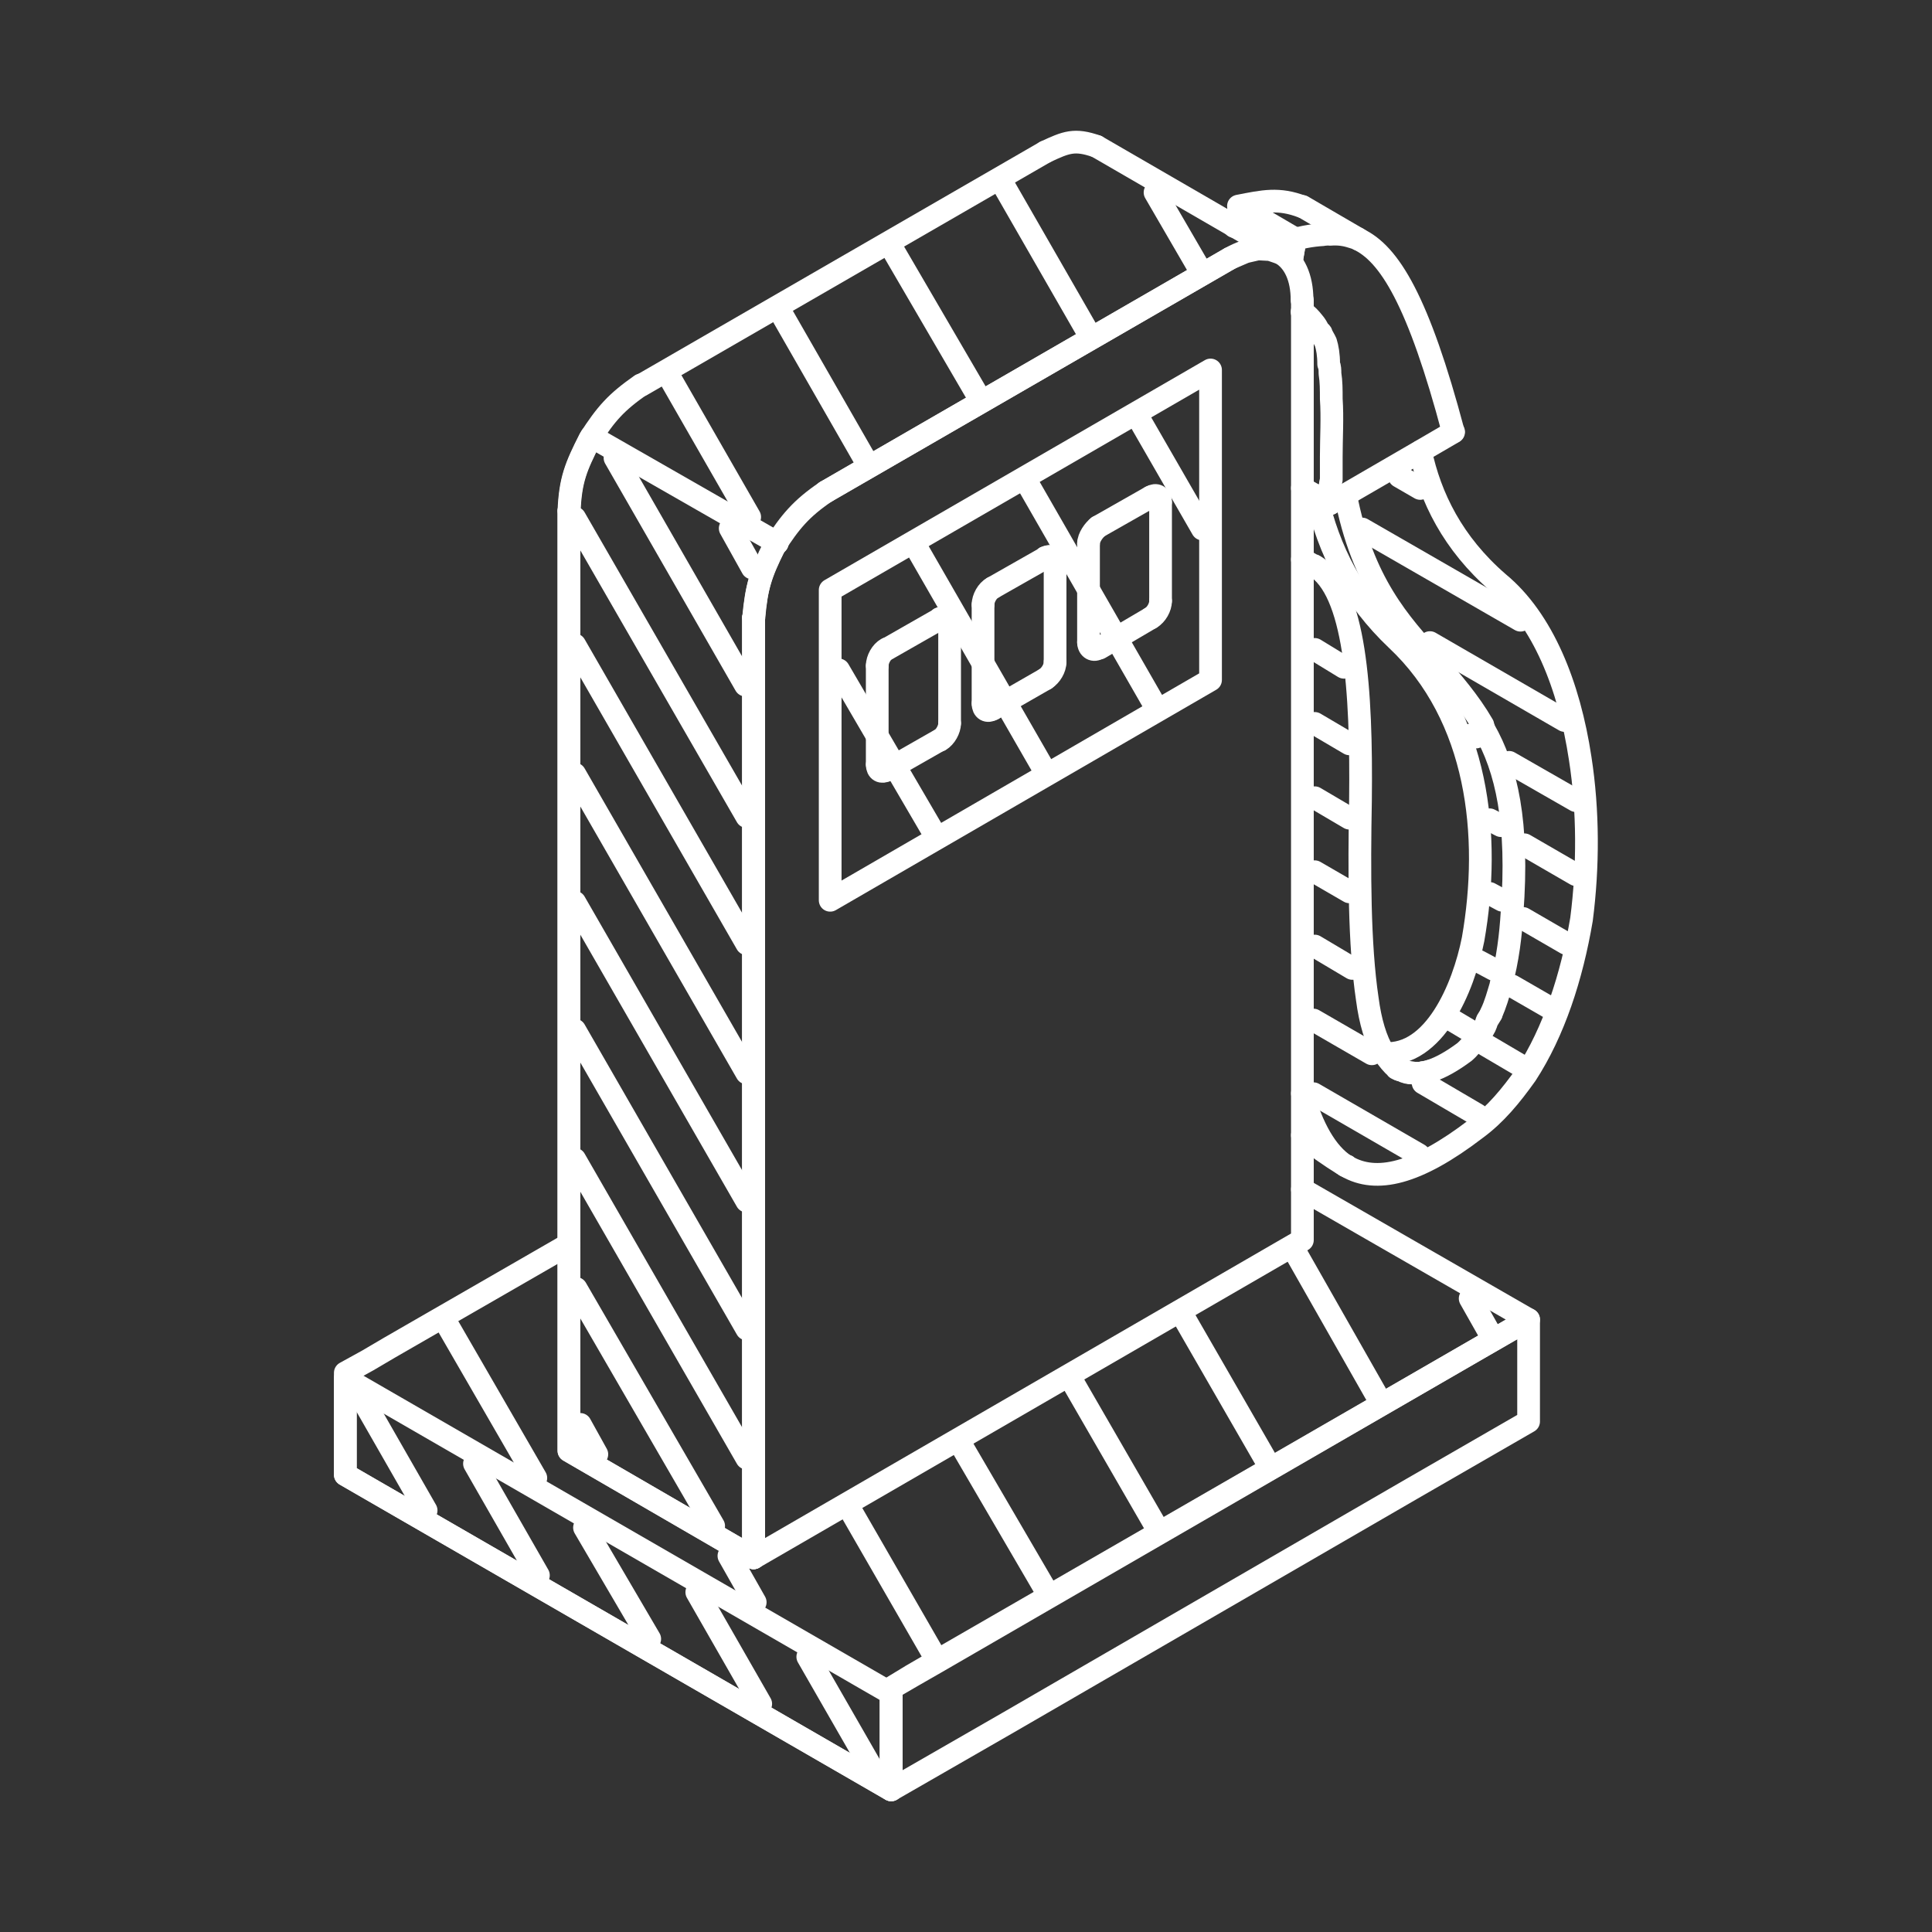 <svg xmlns="http://www.w3.org/2000/svg" xmlns:xlink="http://www.w3.org/1999/xlink" id="Layer_1" x="0px" y="0px" viewBox="0 0 595.3 595.3" style="enable-background:new 0 0 595.3 595.3;" xml:space="preserve"><rect x="0" y="0" width="595.3" height="595.3" fill="#333333" stroke="none"/><style type="text/css">	.st0{fill:none;stroke:#FFFFFF;stroke-width:7;stroke-linecap:round;stroke-linejoin:round;}	.st1{fill:none;stroke:#FFFFFF;stroke-width:7;stroke-linecap:round;stroke-miterlimit:10;}</style><path class="st0" d="M404.7,174.4c0-0.2,0-0.3-0.4-0.3c-0.9-0.6-2.1-1.2-3-1.7"></path><path class="st0" d="M401.3,349.8c3.9,3.2,8.1,6.2,13.3,9.4c0.4,0,0.4,0.1,0.4,0.2"></path><path class="st0" d="M426.5,324.6c15.4,1,24.4-20,27.4-35.2c5.6-31.9,1.7-68.6-23.5-92.3c-13.3-12.6-21-27.3-24.8-44.4"></path><path class="st0" d="M459.5,312.2c1.3-2.7,2.1-5.7,3-8.7v-0.2c2.1-7.5,3-15.4,3.4-22c2.1-27.9-1.7-44.4-8.6-56.5 c0-0.4-0.4-0.9-0.4-1.4c-4.3-7.4-9.4-13.1-14.5-19.2c-0.4-0.1-0.4-0.2-0.4-0.3c-10.7-11.8-22.2-24.3-27.4-51.4"></path><path class="st0" d="M430.4,329.1L430.4,329.1c0.4,0.3,0.9,0.6,1.7,0.7c0,0.1,0,0.1,0,0c0.9,0.4,2.1,0.7,3,0.8 c0.9,0.1,1.3,0.1,1.7,0.1c0.9,0,1.3-0.1,1.7-0.2c0.9-0.1,1.7-0.3,2.6-0.6"></path><path class="st0" d="M405.1,174.4c12.4,7.4,14.5,37.8,14.1,72.3c-0.4,21.6-0.4,44.4,2.1,61.1c0.9,6.9,2.6,12.7,5.1,16.7 c1.3,1.9,2.6,3.5,3.9,4.6v0.1c0.4,0.2,0.9,0.5,1.7,0.6c0,0,0,0.1,0,0c0.9,0.6,2.1,0.8,3,0.8c0.9,0.1,1.3,0.1,1.7,0.1 c0.9,0,1.3-0.1,1.7-0.2c0.9-0.1,1.7-0.3,2.6-0.6c3-1,6.4-2.9,10.3-5.8c0.4-0.4,0.9-0.8,1.3-1.3c0.4-0.5,1.3-1.2,1.7-1.9 c0.4-0.3,0.4-0.5,0.9-0.9c0-0.3,0.4-0.6,0.4-0.9c0.4-0.4,0.9-0.8,0.9-1.2c0.9-1,1.3-2.1,1.7-3.4c0.4-0.7,0.9-1.4,1.3-2.1"></path><path class="st0" d="M401.3,336.9c3,10.5,7.3,18.4,13.3,22.3c0.4,0,0.4,0.1,0.4,0.2c9,5.2,21.4,2.5,39.8-11.6 c6-4.4,10.7-10.1,15.4-16.7c8.6-13.2,14.1-30.1,17.1-47.8c2.1-16.2,2.1-33.5-0.4-49.6c-3.4-22.5-11.5-42.8-25.2-54.1 c-14.1-12.2-21-26.4-24-40.5"></path><polyline class="st0" points="401.3,150.4 405.1,152.6 405.5,152.6 409.8,155.2 "></polyline><path class="st0" d="M409.8,152.8v-1c0-1.2,0-2.6,0.4-4v-7c0-5.8,0.4-12.1,0-17.9c0-2.8,0-5.3-0.4-7.8c0-1,0-2-0.4-2.9 c0-2.9-0.4-5.1-0.9-6.7c-0.4-0.9-0.9-1.6-1.3-2.5c0-0.4-0.4-0.7-0.9-1.1c-0.4-0.9-0.9-1.8-1.7-2.7c-0.9-1.1-1.7-2.1-3.4-3.1"></path><polyline class="st0" points="397.9,80.6 399.1,73.6 382,63.6 380.3,69.8 "></polyline><path class="st0" d="M399.1,73.6c1.3-0.2,2.1-0.4,3-0.6c2.1-0.4,3.9-0.6,5.6-0.7c0.4-0.1,1.7-0.2,2.1-0.1c2.6-0.2,4.7,0.1,6.8,0.8 c0.4,0.1,0.9,0.3,1.7,0.5v0.1c9.8,4.4,18.8,19.2,29.5,59.5"></path><polyline class="st0" points="447.9,133.1 437.6,139.1 414.5,152.5 409.8,155.2 "></polyline><polyline class="st0" points="401.3,366.5 471,406.6 457.3,414.5 288.3,512.3 281.5,516.2 274.6,520.2 274.6,551.5 106.4,454.4  106.4,423 113.3,419.2 120.1,415.2 175.3,383.4 "></polyline><polygon class="st0" points="457.3,414.5 471,406.6 471,438 435.1,458.7 310.6,530.8 274.6,551.5 274.6,520.1 281,516.2  287.9,512.2 "></polygon><polyline class="st0" points="232.2,480 175.3,447 175.3,157.4 "></polyline><path class="st0" d="M175.3,157.4c0.4-9.5,2.1-13.6,6.4-22.1c5.1-7.9,8.1-11.3,15.8-16.7"></path><polyline class="st0" points="337.9,45.1 394.9,78.1 391.4,76.9 387.6,76.7 383.7,77.6 379,79.6 254.5,151.5 "></polyline><path class="st0" d="M254.5,151.5c-7.7,5.2-11.1,9.4-15.8,16.7c-4.3,8.6-5.6,12.6-6.4,22.1"></path><polyline class="st0" points="401.3,92.5 401.3,382.1 232.2,480 232.2,190.3 "></polyline><polygon class="st0" points="255.8,181.8 373,114 373,209.5 255.8,277.4 "></polygon><polyline class="st0" points="338.4,162.3 354.6,153.1 354.6,153.1 "></polyline><polyline class="st0" points="354.6,190.4 338.8,199.7 338.4,199.7 "></polyline><polyline class="st0" points="305.9,181.1 322.1,171.9 322.1,171.8 "></polyline><polyline class="st0" points="322.1,209.2 305.9,218.5 305.9,218.5 "></polyline><polyline class="st0" points="273.3,200 289.6,190.7 289.6,190.6 "></polyline><polyline class="st0" points="289.6,228 273.3,237.3 273.3,237.3 "></polyline><polyline class="st0" points="239.5,167.3 182.2,134.5 181.8,135.4 "></polyline><polyline class="st0" points="175.3,157.4 175.3,447 232.2,480 232.2,190.3 "></polyline><polygon class="st0" points="274.6,521.8 274.6,551.5 106.4,454.4 106.4,424.7 "></polygon><path class="st0" d="M381.6,63.5c7.7-1.5,12.4-2.6,19.7,0.2"></path><line class="st0" x1="401.3" y1="63.6" x2="418.8" y2="73.8"></line><line class="st0" x1="397.9" y1="80.6" x2="399.1" y2="73.6"></line><line class="st0" x1="197.6" y1="118.7" x2="322.1" y2="46.8"></line><path class="st0" d="M322.1,46.8c6.4-3,9-4.1,15.8-1.7"></path><line class="st0" x1="232.2" y1="190.3" x2="232.2" y2="480"></line><line class="st0" x1="254.5" y1="151.5" x2="379" y2="79.6"></line><path class="st0" d="M379,79.6c12.4-7.1,22.2-1.3,22.2,12.9"></path><path class="st0" d="M354.6,153.1c1.7-1,3-0.2,3,1.6"></path><line class="st0" x1="357.6" y1="154.7" x2="357.6" y2="185.2"></line><path class="st0" d="M357.6,185.2c0,1.9-1.3,4.2-3,5.2"></path><path class="st0" d="M338.4,199.7c-1.3,1-3,0.2-3-1.8"></path><line class="st0" x1="335.4" y1="197.9" x2="335.4" y2="167.5"></line><path class="st0" d="M335.4,167.5c0-1.9,1.7-4.2,3-5.2"></path><path class="st0" d="M322.1,171.8c1.7-0.9,3-0.1,3,1.7"></path><line class="st0" x1="325.1" y1="173.5" x2="325.1" y2="204"></line><path class="st0" d="M325.1,204c0,1.9-1.3,4.1-3,5.2"></path><path class="st0" d="M305.9,218.5c-1.7,1-3,0.2-3-1.7"></path><line class="st0" x1="302.9" y1="216.8" x2="302.9" y2="186.3"></line><path class="st0" d="M302.9,186.3c0-1.9,1.3-4.3,3-5.2"></path><path class="st0" d="M289.6,190.6c1.7-0.9,3-0.1,3,1.7"></path><line class="st0" x1="292.6" y1="192.3" x2="292.6" y2="222.9"></line><path class="st0" d="M292.6,222.9c0,1.8-1.3,4.2-3,5.2"></path><path class="st0" d="M273.3,237.3c-1.7,0.9-3,0.2-3-1.7"></path><line class="st0" x1="270.3" y1="235.6" x2="270.3" y2="205.1"></line><path class="st0" d="M270.3,205.1c0-1.9,1.3-4.3,3-5.2"></path><path class="st0" d="M181.8,135.4c-4.3,8.4-6,12.5-6.4,22.1"></path><path class="st0" d="M232.2,190.3c0.9-9.4,2.1-13.5,6.4-22.1"></path><line class="st0" x1="238.7" y1="168.2" x2="239.5" y2="167.3"></line><line class="st1" x1="287.9" y1="256.9" x2="258.4" y2="206.4"></line><line class="st1" x1="322.1" y1="237.8" x2="281.9" y2="167.9"></line><line class="st1" x1="356.3" y1="218.1" x2="316.1" y2="148.1"></line><line class="st1" x1="370.5" y1="163" x2="351.2" y2="129.5"></line><line class="st1" x1="437.2" y1="355.8" x2="404.7" y2="337"></line><line class="st1" x1="455.2" y1="343.5" x2="438.5" y2="333.7"></line><line class="st1" x1="422.7" y1="324.7" x2="404.7" y2="314.3"></line><line class="st1" x1="468" y1="328" x2="457.8" y2="322"></line><line class="st1" x1="416.7" y1="298.4" x2="405.1" y2="291.5"></line><line class="st1" x1="477" y1="310.2" x2="465.9" y2="303.8"></line><line class="st1" x1="415.8" y1="274.8" x2="405.1" y2="268.6"></line><line class="st1" x1="482.6" y1="290.7" x2="469.3" y2="283"></line><line class="st1" x1="415.8" y1="252.1" x2="405.1" y2="245.8"></line><line class="st1" x1="485.6" y1="269.5" x2="469.7" y2="260.3"></line><line class="st1" x1="415.8" y1="229.2" x2="405.1" y2="222.9"></line><line class="st1" x1="485.6" y1="246.7" x2="465" y2="234.9"></line><line class="st1" x1="414.1" y1="205.6" x2="405.1" y2="200.1"></line><line class="st1" x1="482.1" y1="222" x2="440.6" y2="198"></line><line class="st1" x1="468.5" y1="191.1" x2="419.7" y2="163"></line><line class="st1" x1="437.6" y1="150.5" x2="431.2" y2="146.8"></line><line class="st1" x1="165.1" y1="455.4" x2="137.3" y2="407.3"></line><line class="st1" x1="232.7" y1="493.7" x2="224.6" y2="479.4"></line><line class="st1" x1="287.9" y1="510.2" x2="261.8" y2="464.9"></line><line class="st1" x1="322.5" y1="490.4" x2="296" y2="445"></line><line class="st1" x1="356.3" y1="470.5" x2="330.2" y2="425.3"></line><line class="st1" x1="390.6" y1="450.8" x2="364.5" y2="405.5"></line><line class="st1" x1="424.8" y1="431" x2="399.1" y2="385.8"></line><line class="st1" x1="458.6" y1="410" x2="453" y2="400.1"></line><line class="st1" x1="131.3" y1="465.4" x2="111.6" y2="431"></line><line class="st1" x1="165.9" y1="485.4" x2="146.2" y2="451"></line><line class="st1" x1="200.2" y1="505" x2="180.1" y2="470.7"></line><line class="st1" x1="234.4" y1="525" x2="214.7" y2="490.6"></line><line class="st1" x1="268.6" y1="544.8" x2="248.9" y2="510.5"></line><line class="st1" x1="231" y1="159.3" x2="206.1" y2="115.9"></line><line class="st1" x1="266.9" y1="142.2" x2="240.4" y2="96"></line><line class="st1" x1="301.6" y1="122.4" x2="274.6" y2="76.1"></line><line class="st1" x1="335.4" y1="102.7" x2="308.8" y2="56.4"></line><line class="st1" x1="369.2" y1="82.2" x2="355.9" y2="59.3"></line><line class="st1" x1="183.9" y1="448.1" x2="178.8" y2="438.9"></line><line class="st1" x1="219.9" y1="470.2" x2="177.5" y2="397"></line><line class="st1" x1="230.1" y1="449.3" x2="177.1" y2="357.2"></line><line class="st1" x1="230.1" y1="409.5" x2="177.1" y2="317.4"></line><line class="st1" x1="230.1" y1="370.1" x2="177.1" y2="278"></line><line class="st1" x1="230.1" y1="330.6" x2="177.1" y2="238.5"></line><line class="st1" x1="230.1" y1="290.8" x2="177.1" y2="198.7"></line><line class="st1" x1="230.1" y1="251.6" x2="177.1" y2="159.6"></line><line class="st1" x1="229.7" y1="211.1" x2="189.5" y2="141.1"></line><line class="st1" x1="231.8" y1="175" x2="225" y2="162.8"></line><line class="st1" x1="452.6" y1="317.4" x2="447.9" y2="314.6"></line><line class="st1" x1="460.3" y1="298.7" x2="455.6" y2="296.2"></line><line class="st1" x1="462.9" y1="277.4" x2="459" y2="275.3"></line><line class="st1" x1="462.5" y1="254.4" x2="459" y2="252.6"></line><line class="st1" x1="454.8" y1="227.1" x2="453.5" y2="226.4"></line></svg>